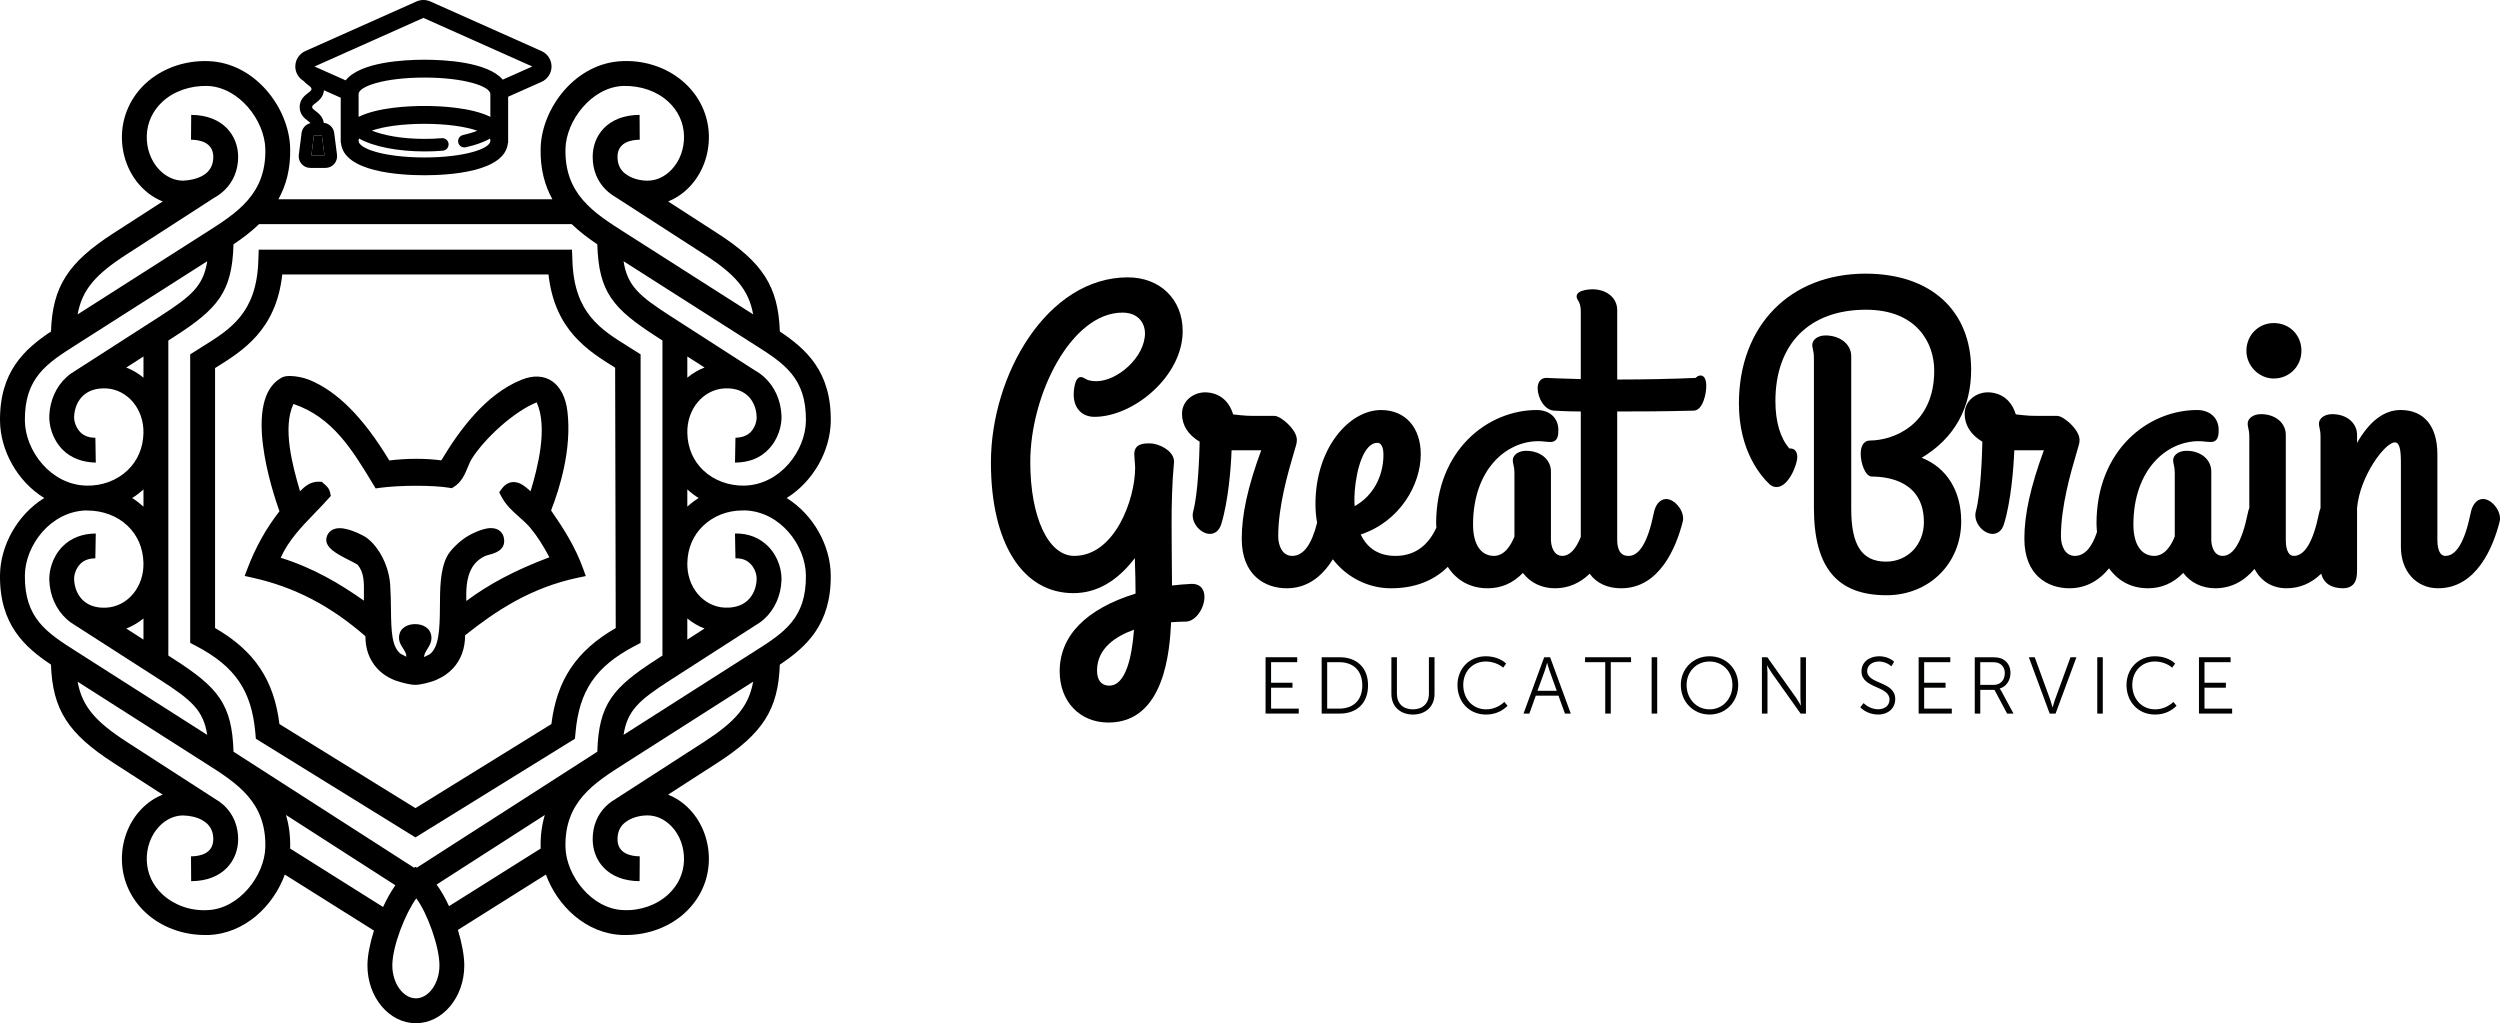 <?xml version="1.0" encoding="utf-8"?>
<!DOCTYPE svg PUBLIC "-//W3C//DTD SVG 1.1//EN" "http://www.w3.org/Graphics/SVG/1.1/DTD/svg11.dtd">
<svg version="1.1" id="Layer_1" xmlns="http://www.w3.org/2000/svg" xmlns:xlink="http://www.w3.org/1999/xlink" x="0px" y="0px"
	 width="189.072px" height="77.384px" viewBox="0 0 189.072 77.384" enable-background="new 0 0 189.072 77.384"
	 xml:space="preserve">
<g>
	<defs>
		<rect id="SVGID_1_" y="0" width="189.072" height="77.384"/>
	</defs>
	<clipPath id="SVGID_2_">
		<use xlink:href="#SVGID_1_"  overflow="visible"/>
	</clipPath>
	<path clip-path="url(#SVGID_2_)" d="M90.079,44.158l-0.085,0.007c-0.412,0.023-0.872,0.055-1.356,0.117
		c-0.004-0.923-0.01-1.755-0.02-2.541c-0.005-0.74-0.011-1.438-0.011-2.122c0-1.396,0.021-2.93,0.185-4.706
		c0-0.842-1.19-1.382-1.816-1.382c-0.445,0-1.192,0-1.192,0.821c0,0.103,0.012,0.268,0.027,0.445
		c0.019,0.198,0.038,0.417,0.038,0.582c0,2.39-1.54,6.662-4.607,6.662c-1.957,0-3.323-2.918-3.323-7.098
		c0-5.118,3.111-11.3,6.969-11.3c1.348,0,1.707,0.972,1.707,1.548c0,1.838-2.101,3.637-3.67,3.637c-0.55,0-0.74-0.119-0.881-0.204
		c-0.086-0.052-0.174-0.107-0.302-0.107c-0.534,0-0.54,1.304-0.54,1.317c0,1.027,0.616,1.691,1.571,1.691
		c2.941,0,6.672-3.057,6.672-6.489c0-2.39-1.707-4.06-4.148-4.06c-6.102,0-10.355,7.379-10.355,14c0,6.097,2.389,9.883,6.236,9.883
		c1.751,0,3.31-0.891,4.648-2.651c0.004,0.163,0.01,0.341,0.013,0.523c0.019,0.567,0.04,1.231,0.04,1.997v0.165
		c-3.753,1.163-5.737,3.198-5.737,5.88c0,2.28,1.517,3.872,3.689,3.872c4.274,0,4.639-5.513,4.737-7.585
		c0.363-0.027,0.718-0.049,1.125-0.049c0.768-0.024,1.41-1.059,1.398-1.887C91.084,44.496,90.713,44.127,90.079,44.158
		 M85.763,47.625c-0.15,1.995-0.604,4.229-1.871,4.229c-0.596,0-0.925-0.407-0.925-1.142C82.967,49.008,84.427,48.099,85.763,47.625
		"/>
	<path clip-path="url(#SVGID_2_)" d="M128.608,28.398c-0.124,0-0.246,0.061-0.377,0.183c-1.79,0.079-3.779,0.119-5.923,0.123v-5.259
		c0-0.909-0.79-1.567-1.875-1.567c-0.048,0-1.195,0.009-1.195,0.539c0,0.129,0.056,0.217,0.11,0.306
		c0.086,0.137,0.205,0.329,0.205,0.88v5.067c-1.553-0.035-2.592-0.092-2.613-0.092c-0.213,0-0.39,0.088-0.506,0.256
		c-0.092,0.135-0.144,0.321-0.144,0.534c0,0.689,0.509,1.688,1.289,1.688c0.029,0.003,0.729,0.058,1.974,0.064v9.483
		c-0.382,0.952-0.851,1.437-1.395,1.437c-0.682,0-0.862-0.777-0.862-1.236v-5.145c0-0.905-0.792-1.566-1.877-1.566
		c-0.577,0-1.009,0.31-1.009,0.725c0,0.107,0.021,0.194,0.045,0.301c0.037,0.156,0.08,0.352,0.08,0.696v4.761
		c-0.271,0.678-0.758,1.464-1.55,1.464c-0.991,0-1.58-0.881-1.58-2.36c0-4.148,2.485-6.316,4.946-6.316
		c0.152,0,0.308,0.015,0.454,0.03c0.155,0.015,0.307,0.031,0.45,0.031c0.602,0,0.602-0.592,0.602-0.912
		c0-0.898-0.655-1.505-1.632-1.505c-3.688,0-7.611,3.008-7.611,8.581c0,0.079,0.007,0.152,0.013,0.228l0.006,0.083
		c-0.649,1.417-1.692,2.14-3.094,2.14c-1.231,0-2.116-0.543-2.628-1.616c2.98-0.998,4.539-3.783,4.539-6.072
		c0-2.031-1.176-3.344-2.999-3.344c-2.399,0-4.964,2.859-4.964,7.114c0,0.482,0.04,0.958,0.125,1.415
		c-0.427,1.683-1.046,2.503-1.889,2.503c-0.726,0-1.053-0.748-1.053-1.489c0-2.286,0.756-4.852,1.161-6.232
		c0.172-0.576,0.241-0.813,0.237-0.899c0.075-0.409-0.193-0.832-0.432-1.113c-0.348-0.414-0.927-0.859-1.256-0.859h-1.618
		c-0.303,0-0.586,0-1.5-0.11c-0.463-1.503-1.628-1.668-2.115-1.668c-0.864,0-1.753,0.611-1.753,1.628
		c0,0.857,0.46,1.582,1.335,2.107c-0.022,1.024-0.117,3.904-0.488,5.261c-0.1,0.379-0.004,0.799,0.268,1.152
		c0.265,0.342,0.646,0.558,0.996,0.558c0.399,0,0.71-0.269,0.854-0.728c0.528-1.696,0.738-4.229,0.784-5.597h2.241
		c-1.02,2.782-1.473,4.857-1.473,6.692c0,2.76,1.759,3.746,3.405,3.746c1.415,0,2.587-0.742,3.484-2.195
		c1.061,1.378,2.682,2.195,4.395,2.195c1.767,0,3.212-0.546,4.299-1.62c0.697,1.062,1.737,1.62,3.024,1.62
		c1.021,0,1.915-0.391,2.658-1.162c0.555,0.741,1.423,1.162,2.42,1.162c0.994,0,1.878-0.373,2.628-1.101
		c0.524,0.72,1.344,1.101,2.386,1.101c2.918,0,4.164-3.137,4.647-5.009c0.036-0.15,0.036-0.226,0.036-0.265
		c0-0.705-0.674-1.476-1.287-1.476c-0.17,0-0.746,0.08-0.939,1.095c-0.435,2.127-1.074,3.207-1.898,3.207
		c-0.21,0-0.862,0-0.862-1.236V31.12c1.591,0,3.396-0.003,5.794-0.064c0.684-0.024,0.954-1.28,0.942-1.911
		C129.032,28.496,128.765,28.398,128.608,28.398 M104.172,33.489c0.423,0,0.457,0.684,0.457,0.893c0,1.689-0.826,3.154-2.181,3.899
		c-0.006-0.086-0.012-0.168-0.012-0.263c-0.049-0.993,0.223-3.322,1.067-4.209C103.711,33.593,103.931,33.489,104.172,33.489"/>
	<path clip-path="url(#SVGID_2_)" d="M145.335,34.62c2.448-1.458,3.74-3.749,3.74-6.654c0-4.485-3.061-7.27-7.986-7.27
		c-5.729,0-9.577,3.946-9.577,9.824c0,3.554,1.636,5.469,2.353,6.137c0.157,0.118,0.324,0.179,0.493,0.179
		c0.915,0,1.568-1.719,1.568-2.265c0-0.606-0.396-0.655-0.519-0.655c-0.021,0-0.05,0.003-0.073,0.006
		c-0.694-0.786-1.062-2.024-1.062-3.588c0-4.325,2.562-6.91,6.847-6.91c3.811,0,5.164,2.48,5.164,4.602
		c0,4.182-3.174,5.289-4.853,5.289c-0.243,0-0.446,0.119-0.564,0.338c-0.094,0.168-0.143,0.394-0.143,0.668
		c0,0.701,0.335,1.723,0.862,1.723c1.176,0,3.917,0.335,3.917,3.451c0,1.696-1.229,2.981-2.859,2.981
		c-1.823,0-2.637-1.23-2.637-3.979V26.935c0-0.892-0.835-1.566-1.942-1.566c-0.572,0-1.006,0.314-1.006,0.725
		c0,0.107,0.022,0.195,0.045,0.301c0.035,0.156,0.081,0.351,0.081,0.695v11.313c0,4.511,1.746,6.614,5.493,6.614
		c3.218,0,5.647-2.402,5.647-5.586C148.325,37.123,147.216,35.354,145.335,34.62"/>
	<path clip-path="url(#SVGID_2_)" d="M171.96,28.627c1.173,0,2.094-0.921,2.094-2.095c0-1.198-0.9-2.1-2.094-2.1
		c-1.159,0-2.067,0.923-2.067,2.1C169.893,27.667,170.841,28.627,171.96,28.627"/>
	<path clip-path="url(#SVGID_2_)" d="M187.787,37.738c-0.462,0-0.812,0.409-0.941,1.095c-0.437,2.127-1.074,3.207-1.897,3.207
		c-0.506,0-0.613-0.674-0.613-1.237v-6.451c0-2.125-1.012-3.344-2.78-3.344c-1.244,0-2.351,0.838-3.295,2.487v-0.607
		c0-0.908-0.789-1.567-1.877-1.567c-0.575,0-1.007,0.311-1.007,0.726c0,0.104,0.021,0.195,0.044,0.298
		c0.036,0.159,0.078,0.351,0.078,0.699v5.383c-0.052,0.135-0.091,0.265-0.118,0.406c-0.434,2.127-1.072,3.207-1.894,3.207
		c-0.51,0-0.615-0.674-0.615-1.237v-7.915c0-0.908-0.79-1.567-1.878-1.567c-0.573,0-1.006,0.311-1.006,0.726
		c0,0.104,0.018,0.195,0.042,0.298c0.038,0.159,0.082,0.351,0.082,0.699v5.377c-0.053,0.128-0.092,0.265-0.118,0.412
		c-0.437,2.127-1.073,3.207-1.896,3.207c-0.684,0-0.862-0.778-0.862-1.237v-5.144c0-0.905-0.79-1.567-1.879-1.567
		c-0.573,0-1.007,0.311-1.007,0.726c0,0.107,0.022,0.194,0.047,0.301c0.033,0.156,0.078,0.352,0.078,0.696v4.761
		c-0.271,0.678-0.755,1.464-1.551,1.464c-0.987,0-1.578-0.881-1.578-2.36c0-4.148,2.487-6.316,4.943-6.316
		c0.152,0,0.309,0.015,0.457,0.03c0.156,0.015,0.305,0.031,0.449,0.031c0.6,0,0.6-0.592,0.6-0.912c0-0.899-0.656-1.505-1.63-1.505
		c-3.689,0-7.61,3.008-7.61,8.581c0,0.212,0.02,0.418,0.034,0.618l0.004,0.034c-0.41,1.21-0.957,1.799-1.68,1.799
		c-0.727,0-1.048-0.748-1.048-1.489c0-2.286,0.755-4.852,1.16-6.232c0.171-0.576,0.24-0.813,0.238-0.899
		c0.069-0.411-0.198-0.832-0.436-1.116c-0.348-0.411-0.925-0.856-1.254-0.856h-1.622c-0.285,0-0.581,0-1.499-0.11
		c-0.463-1.503-1.628-1.668-2.115-1.668c-0.86,0-1.753,0.611-1.753,1.628c0,0.857,0.464,1.582,1.338,2.107
		c-0.021,1.027-0.118,3.908-0.491,5.261c-0.101,0.379-0.002,0.799,0.272,1.152c0.262,0.342,0.646,0.558,0.997,0.558
		c0.398,0,0.71-0.269,0.853-0.728c0.527-1.696,0.735-4.229,0.784-5.597h2.237c-1.017,2.782-1.475,4.857-1.475,6.691
		c0,2.761,1.762,3.747,3.406,3.747c1.175,0,2.184-0.51,3-1.51c0.701,0.987,1.713,1.51,2.95,1.51c1.021,0,1.915-0.391,2.659-1.162
		c0.558,0.741,1.426,1.162,2.42,1.162c1.155,0,2.156-0.495,2.972-1.464c0.485,0.933,1.348,1.464,2.415,1.464
		c0.999,0,1.882-0.373,2.631-1.108c0.167,0.711,0.746,1.108,1.641,1.108c0.324,0,0.581-0.092,0.758-0.269
		c0.308-0.312,0.308-0.809,0.308-1.211v-4.59c0.213-2.418,2.119-4.963,2.857-4.963c0.383,0,0.459,0.607,0.459,1.582v6.326
		c0,1.838,1.159,3.125,2.814,3.125c2.916,0,4.164-3.137,4.646-5.009c0.036-0.15,0.036-0.226,0.036-0.265
		C189.072,38.509,188.398,37.738,187.787,37.738"/>
	<polygon clip-path="url(#SVGID_2_)" fill="#010202" points="95.713,49.706 98.107,49.706 98.107,50.08 96.13,50.08 96.13,51.635 
		97.749,51.635 97.749,52.01 96.13,52.01 96.13,53.592 98.222,53.592 98.222,53.967 95.713,53.967 	"/>
	<path clip-path="url(#SVGID_2_)" fill="#010202" d="M99.956,49.706h1.368c1.286,0,2.14,0.784,2.14,2.128
		c0,1.353-0.854,2.134-2.14,2.134h-1.368V49.706z M101.281,53.592c1.05,0,1.747-0.613,1.747-1.759c0-1.134-0.697-1.753-1.747-1.753
		h-0.908v3.512H101.281z"/>
	<path clip-path="url(#SVGID_2_)" fill="#010202" d="M105.229,49.706h0.419v2.771c0,0.734,0.477,1.17,1.206,1.17
		c0.73,0,1.213-0.436,1.213-1.183v-2.759h0.425v2.777c0,0.945-0.668,1.558-1.632,1.558c-0.963,0-1.631-0.612-1.631-1.558V49.706z"/>
	<path clip-path="url(#SVGID_2_)" fill="#010202" d="M112.368,49.633c0.539,0,1.135,0.164,1.54,0.552l-0.224,0.31
		c-0.335-0.293-0.844-0.466-1.305-0.466c-1.036,0-1.715,0.774-1.715,1.774c0,1.013,0.679,1.844,1.733,1.844
		c0.503,0,1.013-0.207,1.375-0.563l0.242,0.295c-0.358,0.354-0.877,0.662-1.629,0.662c-1.299,0-2.159-0.987-2.159-2.231
		C110.228,50.571,111.118,49.633,112.368,49.633"/>
	<path clip-path="url(#SVGID_2_)" fill="#010202" d="M116.785,49.706h0.448l1.563,4.262h-0.442l-0.49-1.356h-1.714l-0.487,1.356
		h-0.442L116.785,49.706z M117.736,52.245l-0.555-1.545c-0.073-0.201-0.165-0.559-0.165-0.559h-0.013c0,0-0.092,0.357-0.164,0.559
		l-0.563,1.545H117.736z"/>
	<polygon clip-path="url(#SVGID_2_)" fill="#010202" points="121.402,50.08 119.876,50.08 119.876,49.707 123.354,49.707 
		123.354,50.08 121.821,50.08 121.821,53.967 121.402,53.967 	"/>
	<rect x="124.912" y="49.706" clip-path="url(#SVGID_2_)" fill="#010202" width="0.421" height="4.262"/>
	<path clip-path="url(#SVGID_2_)" fill="#010202" d="M129.289,49.633c1.25,0,2.17,0.95,2.17,2.17c0,1.256-0.92,2.237-2.17,2.237
		c-1.243,0-2.17-0.981-2.17-2.237C127.119,50.583,128.046,49.633,129.289,49.633 M129.289,53.647c1.001,0,1.733-0.801,1.733-1.844
		c0-1.006-0.732-1.774-1.733-1.774c-0.994,0-1.734,0.769-1.734,1.774C127.555,52.846,128.295,53.647,129.289,53.647"/>
	<path clip-path="url(#SVGID_2_)" fill="#010202" d="M133.252,49.706h0.409l2.176,3.066c0.142,0.214,0.351,0.576,0.351,0.576h0.013
		c0,0-0.037-0.351-0.037-0.576v-3.066h0.418v4.262h-0.405l-2.177-3.066c-0.146-0.213-0.352-0.576-0.352-0.576h-0.012
		c0,0,0.037,0.351,0.037,0.576v3.066h-0.421V49.706z"/>
	<path clip-path="url(#SVGID_2_)" fill="#010202" d="M140.94,53.175c0.265,0.259,0.68,0.466,1.102,0.466
		c0.504,0,0.86-0.286,0.86-0.729c0-1.073-2.12-0.816-2.12-2.14c0-0.699,0.588-1.14,1.34-1.14c0.399,0,0.836,0.141,1.129,0.41
		l-0.209,0.354c-0.23-0.219-0.599-0.366-0.938-0.366c-0.484,0-0.892,0.27-0.892,0.716c0,1.025,2.122,0.753,2.122,2.122
		c0,0.655-0.481,1.171-1.304,1.171c-0.49,0-0.989-0.195-1.341-0.546L140.94,53.175z"/>
	<polygon clip-path="url(#SVGID_2_)" fill="#010202" points="145.104,49.706 147.499,49.706 147.499,50.08 145.521,50.08 
		145.521,51.635 147.14,51.635 147.14,52.01 145.521,52.01 145.521,53.592 147.613,53.592 147.613,53.967 145.104,53.967 	"/>
	<path clip-path="url(#SVGID_2_)" fill="#010202" d="M149.348,49.706h1.288c0.408,0,0.607,0.043,0.783,0.121
		c0.382,0.184,0.631,0.552,0.631,1.068c0,0.575-0.329,1.042-0.813,1.176v0.012c0,0,0.05,0.054,0.116,0.168l0.927,1.717h-0.485
		l-0.956-1.795h-1.073v1.795h-0.417V49.706z M150.777,51.797c0.515,0,0.844-0.357,0.844-0.892c0-0.34-0.164-0.618-0.451-0.746
		c-0.123-0.055-0.253-0.08-0.555-0.08h-0.851v1.718H150.777z"/>
	<path clip-path="url(#SVGID_2_)" fill="#010202" d="M153.438,49.706h0.447l1.18,3.237c0.073,0.22,0.164,0.546,0.164,0.546h0.014
		c0,0,0.085-0.326,0.164-0.546l1.181-3.237h0.45l-1.577,4.262h-0.446L153.438,49.706z"/>
	<rect x="158.614" y="49.706" clip-path="url(#SVGID_2_)" fill="#010202" width="0.417" height="4.262"/>
	<path clip-path="url(#SVGID_2_)" fill="#010202" d="M162.967,49.633c0.536,0,1.134,0.164,1.539,0.552l-0.227,0.31
		c-0.332-0.293-0.84-0.466-1.301-0.466c-1.039,0-1.716,0.774-1.716,1.774c0,1.013,0.677,1.844,1.735,1.844
		c0.499,0,1.011-0.207,1.374-0.563l0.24,0.295c-0.356,0.354-0.878,0.662-1.63,0.662c-1.296,0-2.156-0.987-2.156-2.231
		C160.826,50.571,161.717,49.633,162.967,49.633"/>
	<polygon clip-path="url(#SVGID_2_)" fill="#010202" points="166.305,49.706 168.697,49.706 168.697,50.08 166.723,50.08 
		166.723,51.635 168.341,51.635 168.341,52.01 166.723,52.01 166.723,53.592 168.813,53.592 168.813,53.967 166.305,53.967 	"/>
	<polygon clip-path="url(#SVGID_2_)" points="24.538,11.748 24.343,10.236 23.741,10.236 23.55,11.748 	"/>
	<path clip-path="url(#SVGID_2_)" d="M40.955,3.862l-8.412-3.753c-0.333-0.146-0.712-0.146-1.04,0l-8.414,3.753
		c-0.457,0.204-0.756,0.661-0.756,1.167c0,0.446,0.239,0.86,0.622,1.091c0.11,0.126,0.235,0.223,0.341,0.305
		c0.23,0.178,0.26,0.22,0.26,0.305c0,0.086-0.03,0.131-0.262,0.305c-0.25,0.195-0.631,0.485-0.631,1.061
		c0,0.573,0.396,0.878,0.633,1.054c0.086,0.068,0.15,0.117,0.19,0.159c-0.355,0.082-0.628,0.378-0.678,0.741l-0.21,1.661
		c-0.033,0.25,0.046,0.501,0.21,0.689c0.165,0.189,0.405,0.299,0.659,0.299h1.153c0.253,0,0.49-0.11,0.655-0.299
		c0.167-0.188,0.243-0.439,0.213-0.689l-0.213-1.658c-0.052-0.408-0.385-0.725-0.786-0.762C24.421,8.818,24.08,8.561,23.874,8.4
		C23.64,8.225,23.61,8.179,23.61,8.097c0-0.086,0.03-0.131,0.263-0.305c0.222-0.171,0.587-0.451,0.628-0.966l1.267,0.564v0.109
		v2.798v0.318v0.036v0.159h0.019c0.202,2.198,4.453,2.444,6.313,2.444c1.859,0,6.115-0.246,6.313-2.444h0.017V10.65v-0.036v-0.341
		V7.475V7.438V7.316l2.522-1.123c0.461-0.203,0.76-0.664,0.76-1.164C41.712,4.523,41.413,4.066,40.955,3.862 M23.741,10.235h0.601
		l0.196,1.513h-0.989L23.741,10.235z M37.085,8.837c-1.464-0.713-3.75-0.823-4.985-0.823c-1.232,0-3.52,0.11-4.98,0.823V8.044V8.042
		v-0.92c0-0.607,1.999-1.256,4.98-1.256c2.982,0,4.985,0.649,4.985,1.256V8.837z M32.1,11.908c-2.981,0-4.98-0.65-4.98-1.257v-0.036
		c0-0.049,0.014-0.095,0.038-0.14c1.083,0.615,2.918,0.978,4.966,0.978c0.464,0,0.923-0.018,1.373-0.057
		c0.258-0.022,0.45-0.25,0.429-0.513c-0.021-0.244-0.226-0.433-0.469-0.433h-0.042c-0.419,0.037-0.852,0.055-1.291,0.055
		c-1.791,0-3.149-0.284-4.007-0.628c0.871-0.298,2.263-0.512,3.983-0.512c1.735,0,3.134,0.22,4.002,0.521
		c-0.18,0.071-0.371,0.138-0.582,0.198c-0.158,0.046-0.33,0.089-0.507,0.129c-0.253,0.058-0.413,0.311-0.355,0.566
		c0.049,0.217,0.237,0.37,0.46,0.37c0.036,0,0.072-0.003,0.106-0.01c0.189-0.042,0.375-0.092,0.556-0.143
		c0.497-0.143,0.924-0.314,1.27-0.509c0.021,0.042,0.035,0.085,0.035,0.128v0.042C37.079,11.26,35.078,11.908,32.1,11.908
		 M38.023,6.023c-1.141-1.335-4.368-1.506-5.923-1.506c-1.573,0-4.862,0.177-5.959,1.561l-2.353-1.049l8.233-3.676l8.236,3.676
		L38.023,6.023z"/>
	<path clip-path="url(#SVGID_2_)" d="M44.11,43.03c-0.598-1.67-1.485-3.054-2.433-4.426c0.654-1.667,1.576-4.646,1.238-7.487
		c-0.252-2.133-1.637-3.133-3.462-2.401c-2.787,1.115-4.784,3.943-6.078,6.102c-1.169-0.161-2.599-0.158-3.933,0.006
		c-1.963-3.255-3.954-5.255-6.082-6.108c-0.411-0.166-1.003-0.281-1.439-0.281c-0.274,0-0.481,0.042-0.639,0.134
		c-2.978,1.658-0.68,8.615-0.147,10.096c-1.006,1.286-1.82,2.749-2.429,4.359l-0.202,0.533l0.558,0.125
		c3.183,0.701,5.911,2.115,8.575,4.436c-0.006,0.969,0.305,1.814,0.912,2.459c0.383,0.409,0.877,0.718,1.433,0.915v-0.005
		c0.352,0.128,1.026,0.307,1.42,0.307c0.454,0,1.228-0.219,1.622-0.381c0-0.004-0.004-0.006-0.004-0.009
		c0.467-0.199,0.885-0.479,1.22-0.836c0.619-0.657,0.938-1.527,0.935-2.521c2.299-1.829,4.938-3.604,8.57-4.365l0.557-0.115
		L44.11,43.03z M35.271,45.451c-0.08-1.857,0.341-2.859,1.365-3.378c0.099-0.048,0.244-0.088,0.388-0.128
		c0.387-0.104,1.186-0.324,1.102-1.15c-0.05-0.527-0.431-0.856-0.99-0.856c-0.789,0-1.844,0.653-1.853,0.663
		c-0.512,0.319-1.228,0.983-1.487,1.502c-0.512,1.018-0.518,2.417-0.525,3.768c-0.01,1.814-0.084,3.062-0.762,3.604
		c-0.122,0.066-0.375,0.193-0.432,0.219c-0.006-0.207,0.099-0.373,0.234-0.592c0.177-0.283,0.399-0.641,0.29-1.11
		c-0.113-0.481-0.583-0.792-1.201-0.792c-0.576,0-1.036,0.274-1.171,0.689c-0.162,0.506,0.07,0.865,0.257,1.157
		c0.137,0.214,0.249,0.385,0.247,0.622c-0.053-0.023-0.287-0.143-0.437-0.225c-0.652-0.525-0.711-1.613-0.728-3.342
		c-0.007-0.609-0.015-1.237-0.061-1.896c-0.12-1.639-1.033-3.053-1.881-3.603c-0.009-0.006-1.109-0.657-1.941-0.657
		c-0.51,0-0.876,0.259-0.986,0.69c-0.192,0.76,0.769,1.254,1.698,1.724c0.251,0.131,0.596,0.304,0.662,0.365
		c0.482,0.598,0.475,1.299,0.463,2.262c0,0.14-0.002,0.287-0.002,0.438c-1.793-1.262-3.805-2.469-6.293-3.242
		c0.603-1.335,1.562-2.323,2.567-3.366c0.361-0.369,0.716-0.74,1.061-1.127l0.164-0.186l-0.052-0.244
		c-0.07-0.338-0.295-0.527-0.428-0.641l-0.202-0.179l-0.247-0.01c-0.671,0-1.073,0.402-1.369,0.695
		c-0.009,0.01-0.018,0.019-0.03,0.029c-0.57-1.934-1.344-4.811-0.497-6.603c2.97,1.005,4.462,3.483,6.046,6.108l0.17,0.281
		l0.323-0.046c0.683-0.094,1.716-0.155,2.758-0.155c1.022,0,1.905,0.055,2.49,0.152l0.186,0.031l0.162-0.098
		c0.588-0.373,0.83-0.957,1.04-1.469c0.103-0.25,0.201-0.482,0.332-0.689c0.96-1.504,3.152-3.543,4.888-4.234
		c0.864,1.904,0.069,4.965-0.463,6.722c-0.02-0.019-0.044-0.038-0.064-0.056c-0.341-0.302-0.728-0.639-1.216-0.639
		c-0.246,0-0.603,0.091-0.916,0.529l-0.175,0.244l0.135,0.266c0.351,0.695,0.886,1.171,1.405,1.63
		c0.305,0.268,0.592,0.525,0.831,0.818c0.534,0.64,0.96,1.335,1.424,2.2C39.021,43.094,36.954,44.182,35.271,45.451"/>
	<path clip-path="url(#SVGID_2_)" d="M59.493,37.665c2.044-1.269,3.31-3.609,3.337-5.816c0.046-3.756-1.878-5.462-3.852-6.779
		c-0.116-3.411-1.303-5.222-4.723-7.429l-3.724-2.405c0.59-0.238,1.146-0.61,1.622-1.11c0.975-1.021,1.506-2.457,1.457-3.938
		c-0.048-1.466-0.677-2.836-1.771-3.86c-1.229-1.146-2.936-1.779-4.756-1.706c-3.56,0.121-6.121,3.566-6.195,6.584
		c-0.038,1.573,0.314,2.829,0.888,3.865h-20.72c0.574-1.036,0.928-2.292,0.889-3.865C21.87,8.188,19.31,4.743,15.75,4.622
		c-1.804-0.061-3.527,0.56-4.757,1.706c-1.092,1.024-1.72,2.394-1.77,3.86c-0.049,1.481,0.481,2.92,1.46,3.941
		c0.473,0.497,1.028,0.869,1.622,1.107l-3.728,2.405c-3.418,2.207-4.606,4.018-4.721,7.429c-1.976,1.317-3.9,3.023-3.855,6.779
		c0.029,2.207,1.294,4.551,3.342,5.816C1.294,38.933,0.029,41.277,0,43.481c-0.045,3.759,1.879,5.463,3.855,6.782
		c0.115,3.408,1.303,5.22,4.721,7.43l3.728,2.404c-0.594,0.237-1.146,0.606-1.622,1.104c-0.979,1.021-1.509,2.46-1.46,3.944
		c0.05,1.464,0.678,2.832,1.77,3.855c1.171,1.099,2.805,1.714,4.513,1.714h0.244c2.774-0.098,4.938-2.213,5.791-4.572l6.741,4.237
		c-0.303,0.967-0.492,1.908-0.492,2.64c0,2.409,1.647,4.366,3.664,4.366c2.018,0,3.661-1.957,3.661-4.366
		c0-0.726-0.179-1.694-0.482-2.691l6.655-4.186c0.86,2.359,3.021,4.475,5.795,4.572h0.241c1.71,0,3.34-0.615,4.515-1.714
		c1.094-1.023,1.723-2.389,1.771-3.855c0.049-1.484-0.482-2.92-1.457-3.941c-0.476-0.5-1.032-0.869-1.625-1.106l3.727-2.404
		c3.42-2.21,4.607-4.021,4.723-7.43c1.977-1.319,3.898-3.023,3.852-6.782C62.803,41.281,61.537,38.933,59.493,37.665 M60.95,31.828
		c-0.028,2.252-1.933,4.819-4.624,4.898c-1.171,0.034-2.323-0.383-3.127-1.146c-0.77-0.726-1.19-1.7-1.217-2.823
		c-0.046-1.807,1.188-3.292,2.809-3.383c0.526-0.025,0.995,0.067,1.376,0.278l0.04,0.026c0.115,0.065,0.222,0.141,0.319,0.227
		c0.422,0.383,0.672,0.956,0.698,1.608c0.016,0.33-0.121,0.823-0.459,1.171c-0.283,0.286-0.72,0.417-1.144,0.421l-0.034,1.881
		c1.071-0.015,1.873-0.326,2.522-0.991c0.777-0.799,1.024-1.847,0.994-2.561c-0.049-1.164-0.516-2.201-1.314-2.92
		c-0.21-0.192-0.439-0.356-0.686-0.494l-6.404-4.121c-2.354-1.512-3.253-2.286-3.54-4.142l9.944,6.337
		C59.276,27.474,60.993,28.567,60.95,31.828 M52.837,37.665c-0.304,0.189-0.592,0.412-0.856,0.652v-1.304
		C52.246,37.257,52.53,37.473,52.837,37.665 M51.981,28.563V26.96l1.302,0.834C52.808,27.977,52.372,28.24,51.981,28.563
		 M51.981,46.774c0.39,0.32,0.826,0.579,1.302,0.761l-1.302,0.836V46.774z M47.146,6.499c1.319-0.027,2.543,0.397,3.407,1.201
		c0.738,0.689,1.145,1.573,1.177,2.549c0.03,0.981-0.311,1.92-0.939,2.579c-0.504,0.53-1.139,0.829-1.785,0.835h-0.04
		c-0.518,0-1.02-0.128-1.415-0.351l-0.127-0.082c-0.098-0.064-0.196-0.128-0.272-0.207c-0.301-0.296-0.448-0.671-0.451-1.153
		c-0.006-1.122,1.054-1.298,1.682-1.304l-0.012-1.878c-2.463,0.018-3.557,1.615-3.547,3.189c0.002,0.981,0.35,1.838,1.008,2.487
		c0.119,0.116,0.253,0.226,0.393,0.329h-0.002l0.042,0.024c0.105,0.077,0.211,0.147,0.323,0.211l6.649,4.295
		c2.362,1.524,3.383,2.67,3.724,4.555l-9.703-6.189c-2.352-1.493-4.574-2.905-4.492-6.34C42.818,9.121,44.745,6.581,47.146,6.499
		 M9.598,19.223l6.558-4.237c0.314-0.174,0.596-0.378,0.843-0.622c0.659-0.649,1.006-1.506,1.013-2.487
		c0.002-1.574-1.093-3.171-3.552-3.189l-0.015,1.878c0.631,0.006,1.688,0.182,1.686,1.304c-0.004,0.482-0.15,0.857-0.451,1.153
		c-0.046,0.049-0.099,0.091-0.152,0.131l-0.223,0.143c-0.413,0.226-0.948,0.35-1.478,0.366c-0.648-0.006-1.281-0.305-1.787-0.832
		c-0.628-0.659-0.97-1.601-0.939-2.582c0.033-0.976,0.439-1.86,1.176-2.549c0.866-0.807,2.116-1.231,3.405-1.201
		c2.406,0.082,4.329,2.622,4.384,4.75c0.082,3.435-2.14,4.847-4.492,6.34L5.87,23.778C6.213,21.893,7.235,20.747,9.598,19.223
		 M1.882,31.828c-0.043-3.259,1.674-4.35,3.847-5.734l9.943-6.337c-0.286,1.856-1.186,2.63-3.535,4.142l-6.417,4.124
		c-0.241,0.138-0.47,0.302-0.68,0.491c-0.796,0.723-1.261,1.759-1.311,2.92c-0.03,0.714,0.217,1.762,0.994,2.561
		c0.648,0.665,1.551,0.97,2.521,0.991l-0.03-1.881c-0.464,0.009-0.86-0.135-1.143-0.421c-0.339-0.348-0.479-0.841-0.465-1.171
		c0.028-0.652,0.275-1.225,0.699-1.608c0.103-0.093,0.22-0.177,0.342-0.245l0.011-0.006c0.381-0.21,0.854-0.305,1.378-0.28
		c1.624,0.091,2.86,1.576,2.814,3.383c-0.027,1.123-0.447,2.097-1.217,2.826c-0.805,0.76-1.938,1.182-3.127,1.143
		C3.818,36.647,1.911,34.08,1.882,31.828 M10.851,26.96v1.603c-0.391-0.323-0.826-0.586-1.302-0.765L10.851,26.96z M10.851,37.013
		v1.304c-0.265-0.24-0.552-0.463-0.856-0.652C10.298,37.476,10.585,37.257,10.851,37.013 M1.882,43.505
		c0.028-2.252,1.927-4.81,4.609-4.901c0.037,0.004,0.074,0.004,0.11,0.006c1.154,0,2.252,0.4,3.032,1.14
		c0.77,0.725,1.19,1.701,1.217,2.823c0.046,1.811-1.19,3.295-2.814,3.384c-0.524,0.027-0.991-0.067-1.372-0.274l-0.036-0.023
		c-0.116-0.069-0.225-0.141-0.323-0.233c-0.421-0.381-0.671-0.95-0.699-1.609c-0.014-0.329,0.126-0.819,0.465-1.167
		c0.279-0.289,0.67-0.421,1.139-0.424l0.034-1.877c-0.972,0-1.873,0.323-2.521,0.988c-0.777,0.798-1.024,1.847-0.994,2.563
		c0.05,1.162,0.515,2.197,1.313,2.923c0.208,0.19,0.434,0.348,0.674,0.488l6.421,4.124c2.349,1.509,3.249,2.286,3.535,4.143
		l-9.943-6.34C3.557,47.855,1.839,46.764,1.882,43.505 M10.851,46.774v1.597l-1.302-0.836
		C10.024,47.353,10.459,47.089,10.851,46.774 M15.686,68.831c-1.299,0.07-2.543-0.393-3.409-1.2
		c-0.737-0.689-1.143-1.573-1.176-2.549c-0.031-0.981,0.311-1.921,0.941-2.583c0.504-0.526,1.137-0.821,1.785-0.828
		c0.569,0.012,1.069,0.135,1.462,0.351l0.104,0.07c0.104,0.066,0.205,0.134,0.287,0.216c0.301,0.296,0.447,0.674,0.451,1.152
		c0.002,1.125-1.052,1.299-1.686,1.305l0.011,1.878c2.463-0.013,3.558-1.612,3.556-3.188c-0.007-0.981-0.354-1.842-1.013-2.487
		c-0.122-0.116-0.253-0.226-0.39-0.323v-0.006l-0.061-0.04c-0.097-0.066-0.2-0.134-0.305-0.194l-6.645-4.29
		c-2.362-1.529-3.386-2.676-3.728-4.559l9.704,6.188c2.352,1.493,4.574,2.907,4.492,6.34C20.011,66.212,18.087,68.751,15.686,68.831
		 M28.97,68.594l-7.029-4.421c0-0.019,0.004-0.03,0.004-0.046c0.023-0.936-0.099-1.753-0.313-2.49l8.268,5.315
		C29.567,67.425,29.253,67.987,28.97,68.594 M31.454,75.503c-0.966,0-1.783-1.137-1.783-2.484c0-1.465,0.992-3.951,1.812-5.078
		c0.828,1.104,1.752,3.634,1.752,5.078C33.234,74.367,32.42,75.503,31.454,75.503 M40.892,64.173l-6.933,4.359
		c-0.279-0.607-0.596-1.168-0.938-1.635l8.18-5.258c-0.217,0.734-0.337,1.552-0.313,2.487
		C40.888,64.143,40.892,64.159,40.892,64.173 M31.53,65.618l-0.113-0.061l-0.106,0.066l-13.651-8.772
		c-0.11-3.612-1.179-4.859-4.508-6.999l-0.421-0.274V25.752l0.421-0.271c3.329-2.139,4.402-3.39,4.508-7.002
		c0.662-0.448,1.33-0.945,1.932-1.527h23.647c0.603,0.582,1.27,1.079,1.935,1.527c0.104,3.612,1.176,4.863,4.508,7.002l0.418,0.271
		v23.829l-0.418,0.271c-3.328,2.138-4.401,3.387-4.508,6.999L31.53,65.618z M53.237,56.113l-6.661,4.298
		c-0.104,0.062-0.201,0.122-0.298,0.192l-0.055,0.034l0.002,0.006c-0.14,0.098-0.271,0.207-0.393,0.323
		c-0.655,0.646-1.006,1.506-1.008,2.487c-0.01,1.576,1.084,3.176,3.547,3.188l0.012-1.878c-0.628-0.006-1.688-0.18-1.682-1.305
		c0.003-0.479,0.15-0.856,0.451-1.152c0.083-0.079,0.182-0.146,0.284-0.213l0.109-0.073c0.393-0.219,0.897-0.351,1.417-0.351h0.044
		c0.646,0.007,1.281,0.302,1.785,0.832c0.628,0.658,0.969,1.598,0.939,2.579c-0.032,0.976-0.439,1.859-1.177,2.549
		c-0.864,0.808-2.124,1.265-3.407,1.2c-2.402-0.079-4.328-2.618-4.38-4.749c-0.082-3.433,2.14-4.847,4.492-6.34l9.703-6.188
		C56.621,53.437,55.6,54.585,53.237,56.113 M57.1,49.239l-9.941,6.338c0.287-1.856,1.186-2.634,3.54-4.146l6.398-4.115
		c0.247-0.141,0.482-0.304,0.692-0.494c0.798-0.726,1.265-1.761,1.314-2.926c0.03-0.714-0.217-1.763-0.994-2.561
		c-0.649-0.665-1.519-1.007-2.522-0.988l0.034,1.877c0.516-0.006,0.861,0.135,1.14,0.424c0.342,0.348,0.479,0.838,0.463,1.167
		c-0.026,0.659-0.276,1.229-0.698,1.609c-0.094,0.089-0.204,0.164-0.319,0.229l-0.04,0.027c-0.381,0.205-0.85,0.298-1.376,0.274
		c-1.621-0.089-2.855-1.573-2.809-3.384c0.027-1.122,0.447-2.098,1.217-2.823c0.768-0.729,1.829-1.146,2.974-1.142
		c0.01,0,0.012,0.002,0.022,0.002c0.048,0,0.096-0.002,0.146-0.006c2.682,0.092,4.581,2.649,4.609,4.901
		C60.993,46.767,59.272,47.859,57.1,49.239"/>
	<path clip-path="url(#SVGID_2_)" d="M47.948,48.883l0.5-0.263V26.8l-0.935-0.59c-2.095-1.302-4.073-2.532-4.219-6.427l-0.034-0.902
		H19.568l-0.034,0.902c-0.143,3.895-2.12,5.125-4.218,6.427l-0.932,0.59v21.82l0.5,0.263c2.901,1.536,4.142,3.361,4.425,6.517
		l0.041,0.47l12.068,7.463l12.064-7.463l0.044-0.47C43.806,52.245,45.047,50.419,47.948,48.883 M41.702,54.759l-10.284,6.359
		l-10.285-6.359c-0.41-3.334-1.894-5.547-4.868-7.26V27.837l0.044-0.03c2.053-1.275,4.577-2.844,5.039-7.049h20.135
		c0.463,4.207,2.988,5.774,5.039,7.049L46.567,47.5C43.593,49.212,42.11,51.425,41.702,54.759"/>
</g>
</svg>
